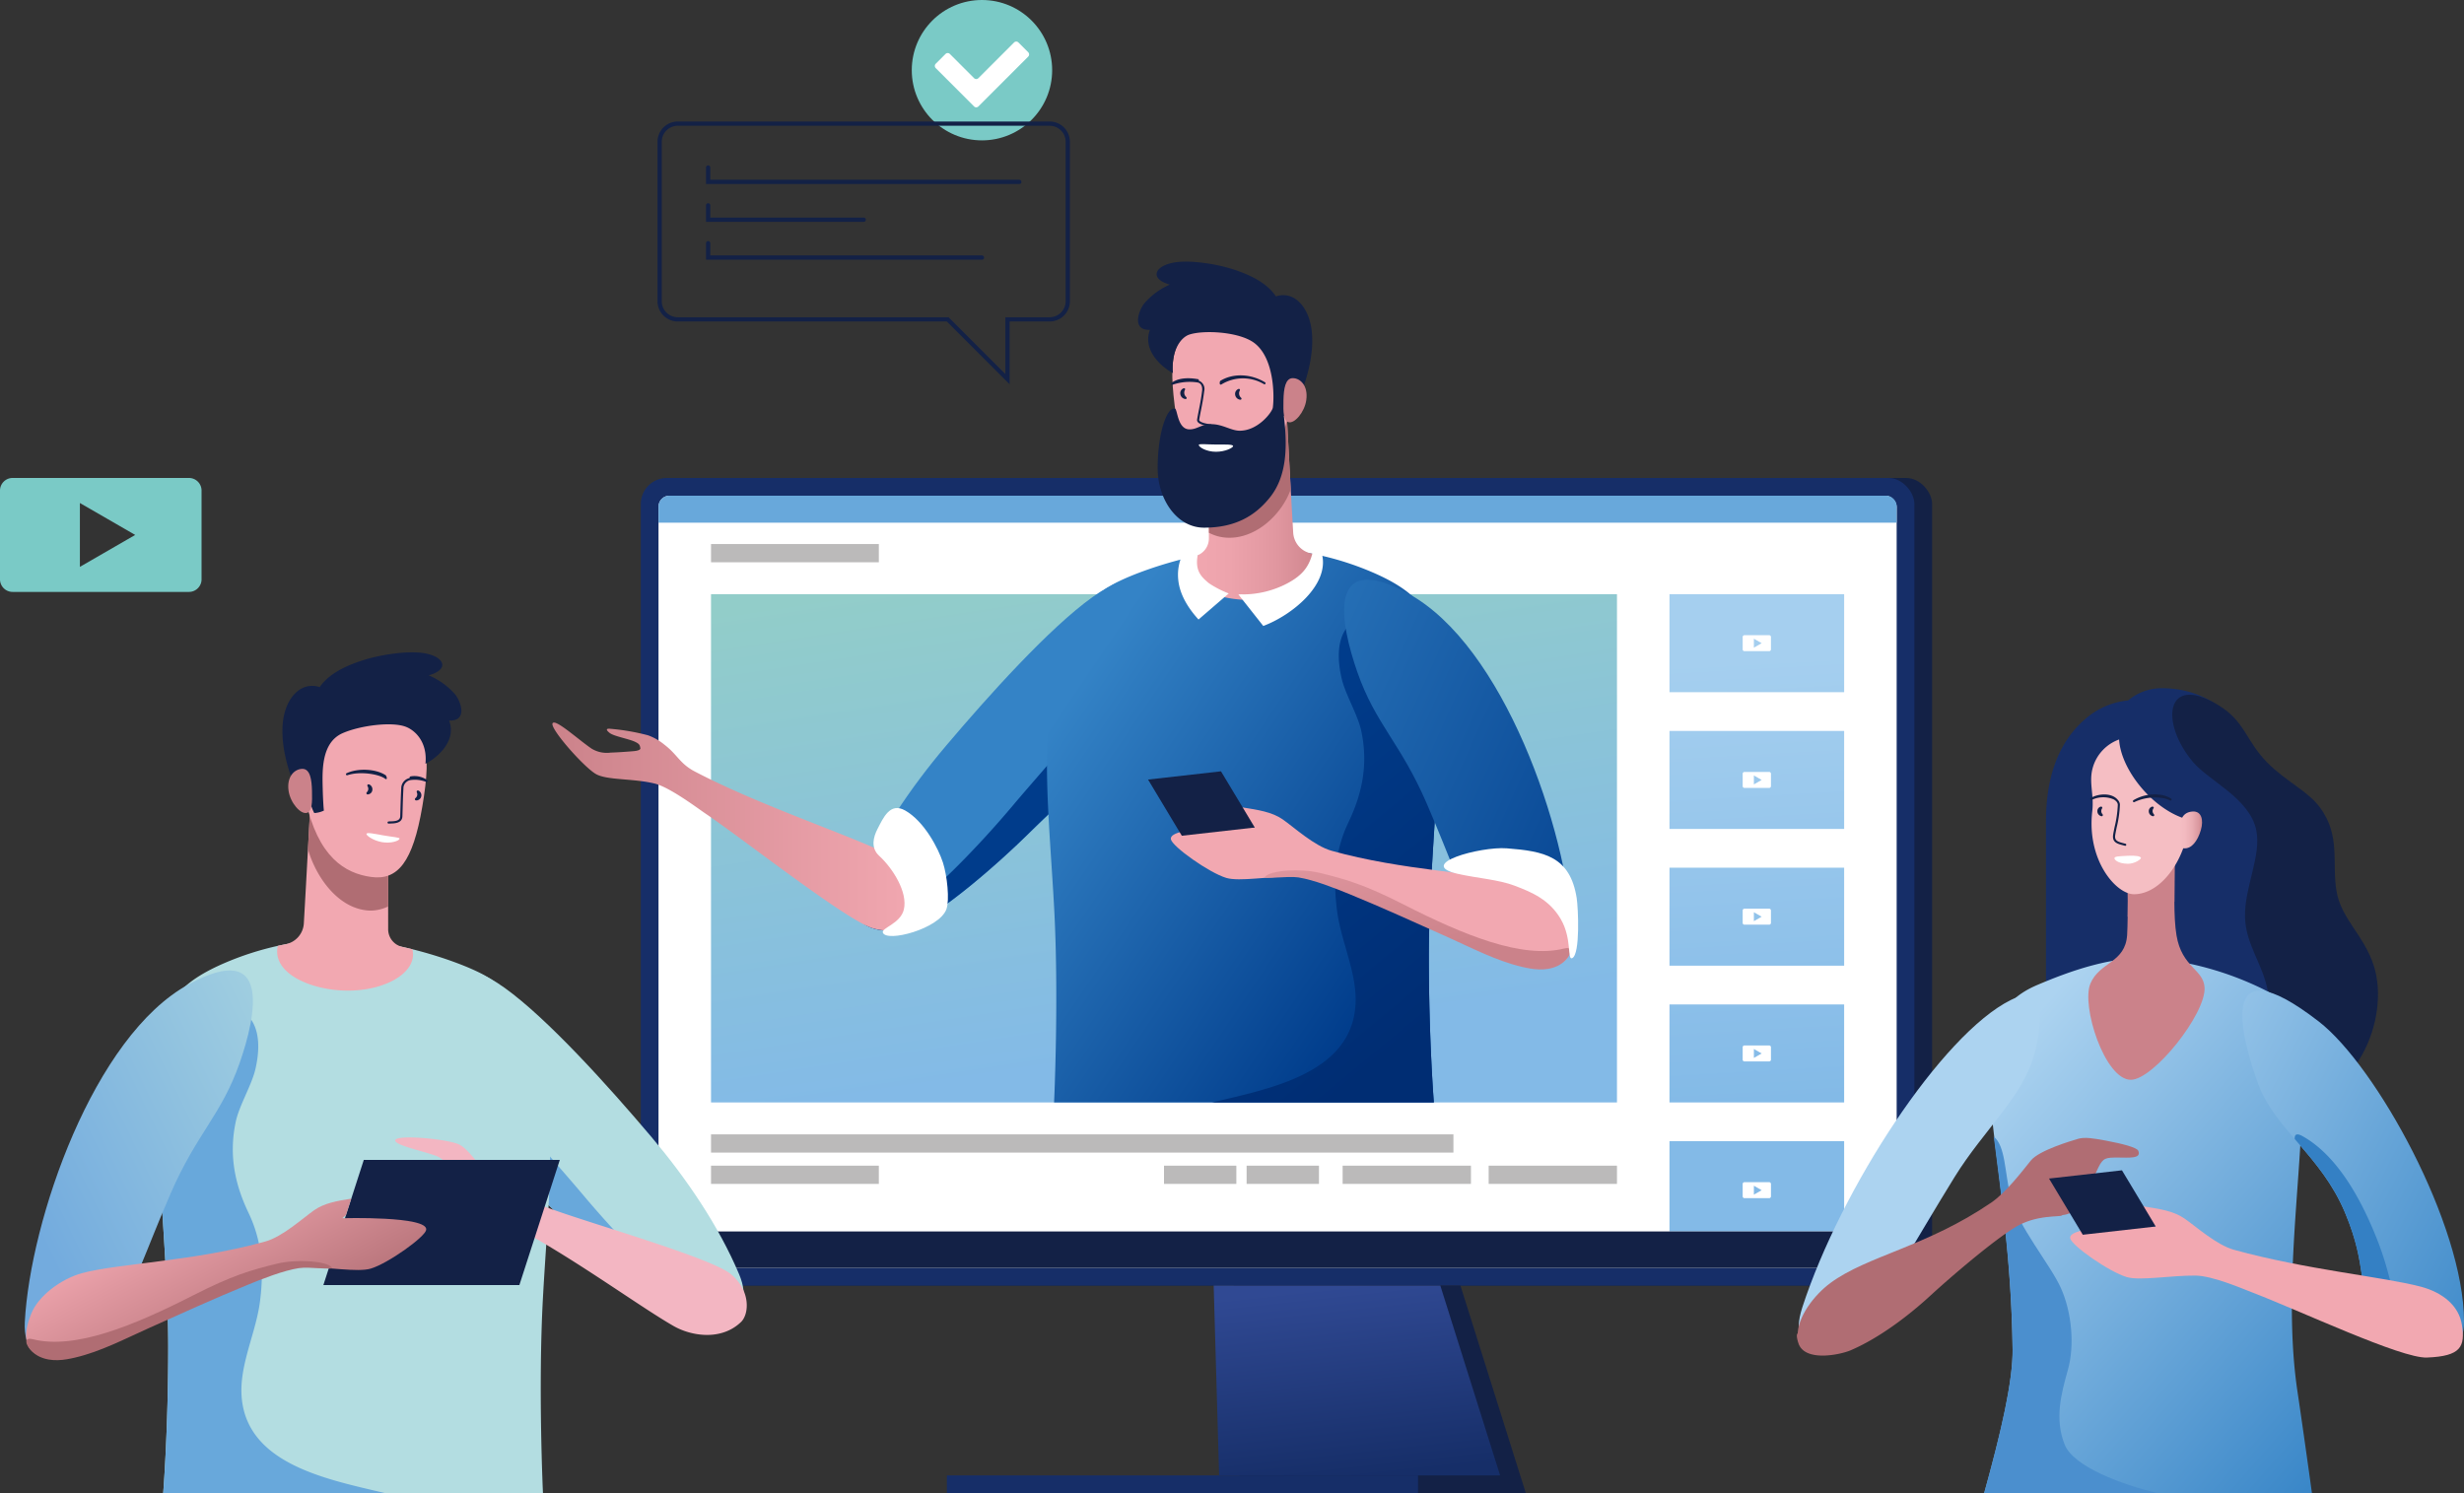 <svg xmlns="http://www.w3.org/2000/svg" xmlns:xlink="http://www.w3.org/1999/xlink" width="634.093" height="384.298" viewBox="0 0 634.093 384.298"><rect x="0" y="0" width="634.093" height="384.298" fill="#333333" stroke="none"/><defs><style>.a{fill:#132146;}.b{fill:#162e68;}.c{fill:#fff;}.d{fill:url(#a);}.e{fill:#bbbaba;}.f{fill:url(#b);}.g{fill:url(#c);}.h{fill:url(#d);}.i{fill:url(#e);}.j{fill:url(#f);}.k{fill:#68a8db;}.l{fill:url(#g);}.m{fill:#3483c6;}.n{fill:#003c8b;}.o{fill:url(#h);}.p{fill:url(#i);}.q{fill:url(#j);}.r{fill:url(#k);}.s{fill:url(#l);}.t{fill:url(#m);}.u{fill:#b06d73;}.v{fill:#f2a8b1;}.w{fill:#cb828a;}.x{fill:url(#n);}.y{fill:#7acac6;}.z{fill:url(#o);}.aa{fill:url(#p);}.ab{fill:#f5bec3;}.ac{fill:url(#q);}.ad{fill:url(#r);}.ae{fill:url(#s);}.af{fill:#acd3f0;}.ag{fill:url(#t);}.ah{fill:#3480c4;}.ai{fill:url(#u);}.aj{fill:url(#v);}.ak{fill:#b3dde1;}.al{fill:url(#w);}.am{fill:url(#x);}.an{fill:url(#y);}.ao{fill:url(#z);}.ap{fill:url(#aa);}.aq{fill:url(#ab);}.ar{fill:url(#ac);}</style><linearGradient id="a" x1="0.347" y1="-0.061" x2="0.603" y2="0.876" gradientUnits="objectBoundingBox"><stop offset="0" stop-color="#92cdc9"/><stop offset="1" stop-color="#83bae7"/></linearGradient><linearGradient id="b" x1="0.515" y1="0.655" x2="0.954" y2="5.054" gradientUnits="objectBoundingBox"><stop offset="0" stop-color="#a5cfef"/><stop offset="1" stop-color="#83bae7"/></linearGradient><linearGradient id="c" x1="0.381" y1="-0.698" x2="0.819" y2="3.702" xlink:href="#b"/><linearGradient id="d" x1="0.246" y1="-2.051" x2="0.684" y2="2.349" xlink:href="#b"/><linearGradient id="e" x1="0.111" y1="-3.404" x2="0.549" y2="0.996" xlink:href="#b"/><linearGradient id="f" x1="-0.02" y1="-5.164" x2="0.418" y2="-0.389" xlink:href="#b"/><linearGradient id="g" x1="0.512" y1="1.018" x2="0.349" y2="0.017" gradientUnits="objectBoundingBox"><stop offset="0.008" stop-color="#162e68"/><stop offset="1" stop-color="#304993"/></linearGradient><linearGradient id="h" y1="0.5" x2="1" y2="0.5" gradientUnits="objectBoundingBox"><stop offset="0" stop-color="#cb828a"/><stop offset="0.992" stop-color="#f2a8b1"/></linearGradient><linearGradient id="i" x1="0.123" y1="0.215" x2="0.804" y2="0.847" gradientUnits="objectBoundingBox"><stop offset="0" stop-color="#3483c6"/><stop offset="1" stop-color="#003c8b"/></linearGradient><linearGradient id="j" x1="0.36" y1="0.191" x2="0.654" y2="0.952" gradientUnits="objectBoundingBox"><stop offset="0" stop-color="#003c8b"/><stop offset="0.992" stop-color="#002d73"/></linearGradient><linearGradient id="k" x1="-0.414" y1="-0.241" x2="1.216" y2="1.038" xlink:href="#i"/><linearGradient id="l" x1="0.097" y1="0.165" x2="0.871" y2="0.724" gradientUnits="objectBoundingBox"><stop offset="0" stop-color="#f2a8b1"/><stop offset="0.992" stop-color="#f2a8b1"/></linearGradient><linearGradient id="m" y1="0.5" x2="1" y2="0.5" gradientUnits="objectBoundingBox"><stop offset="0.008" stop-color="#f2a8b1"/><stop offset="0.322" stop-color="#eda3ac"/><stop offset="0.647" stop-color="#e197a0"/><stop offset="0.976" stop-color="#cc838b"/><stop offset="1" stop-color="#cb828a"/></linearGradient><linearGradient id="n" x1="-0.521" y1="-0.723" x2="0.739" y2="0.702" gradientUnits="objectBoundingBox"><stop offset="0" stop-color="#f2a8b1"/><stop offset="0.992" stop-color="#cb828a"/></linearGradient><linearGradient id="o" x1="0.146" y1="0.168" x2="0.906" y2="1.082" gradientUnits="objectBoundingBox"><stop offset="0.004" stop-color="#acd3f0"/><stop offset="1" stop-color="#3483c6"/></linearGradient><linearGradient id="p" x1="383.484" y1="0.468" x2="384.5" y2="0.543" gradientUnits="objectBoundingBox"><stop offset="0" stop-color="#cb828a"/><stop offset="0.024" stop-color="#cc838b"/><stop offset="0.353" stop-color="#e197a0"/><stop offset="0.678" stop-color="#eda3ac"/><stop offset="0.992" stop-color="#f2a8b1"/></linearGradient><linearGradient id="q" y1="0.5" x2="1" y2="0.5" gradientUnits="objectBoundingBox"><stop offset="0" stop-color="#f5bec3"/><stop offset="0.254" stop-color="#f2b9bf"/><stop offset="0.516" stop-color="#e9adb3"/><stop offset="0.782" stop-color="#da989f"/><stop offset="1" stop-color="#cb828a"/></linearGradient><linearGradient id="r" x1="-0.185" y1="-0.115" x2="1.147" y2="1.063" xlink:href="#o"/><linearGradient id="s" x1="257.406" y1="0.175" x2="257.561" y2="0.983" gradientUnits="objectBoundingBox"><stop offset="0" stop-color="#4b8fce"/><stop offset="0.254" stop-color="#468ccb"/><stop offset="0.516" stop-color="#3a83c5"/><stop offset="0.782" stop-color="#2575bb"/><stop offset="1" stop-color="#0f66b0"/></linearGradient><linearGradient id="t" x1="132.751" y1="1.565" x2="133.769" y2="1.565" gradientUnits="objectBoundingBox"><stop offset="0" stop-color="#b06d73"/><stop offset="0.992" stop-color="#f2a8b1"/></linearGradient><linearGradient id="u" x1="112.948" y1="0.5" x2="113.948" y2="0.5" gradientUnits="objectBoundingBox"><stop offset="0.008" stop-color="#f2a8b1"/><stop offset="1" stop-color="#b06d73"/></linearGradient><linearGradient id="v" x1="169.56" y1="0.5" x2="170.56" y2="0.5" gradientUnits="objectBoundingBox"><stop offset="0" stop-color="#b06d73"/><stop offset="0.992" stop-color="#cb828a"/></linearGradient><linearGradient id="w" x1="97.437" y1="0.298" x2="98.247" y2="0.837" gradientUnits="objectBoundingBox"><stop offset="0.004" stop-color="#b3dde1"/><stop offset="1" stop-color="#73abde"/></linearGradient><linearGradient id="x" x1="169.076" y1="0.191" x2="169.369" y2="0.952" gradientUnits="objectBoundingBox"><stop offset="0" stop-color="#68a8db"/><stop offset="0.378" stop-color="#65a6d9"/><stop offset="0.605" stop-color="#5d9fd6"/><stop offset="0.792" stop-color="#4e94cf"/><stop offset="0.957" stop-color="#3a85c6"/><stop offset="1" stop-color="#3480c4"/></linearGradient><linearGradient id="y" x1="1.276" y1="-0.182" x2="0.145" y2="0.769" xlink:href="#w"/><linearGradient id="z" x1="280.998" y1="0.5" x2="281.998" y2="0.5" xlink:href="#m"/><linearGradient id="aa" x1="-20.306" y1="71.801" x2="-19.26" y2="71.801" gradientUnits="objectBoundingBox"><stop offset="0" stop-color="#b07681"/><stop offset="1" stop-color="#f3b6c2"/></linearGradient><linearGradient id="ab" x1="0.142" y1="0.289" x2="0.807" y2="0.771" xlink:href="#u"/><linearGradient id="ac" x1="125.285" y1="-2.995" x2="126.17" y2="-2.995" xlink:href="#v"/></defs><g transform="translate(-214.978 -157.877)"><g transform="translate(379.88 280.892)"><rect class="a" width="327.751" height="207.861" rx="6.698" transform="translate(4.561)"/><rect class="b" width="327.751" height="207.861" rx="6.698"/><rect class="c" width="318.629" height="198.739" rx="2.846" transform="translate(4.561 4.561)"/><rect class="d" width="233.14" height="130.809" transform="translate(18.074 29.915)"/><rect class="e" width="191.05" height="4.694" transform="translate(18.074 168.939)"/><rect class="e" width="43.186" height="4.694" transform="translate(18.074 176.997)"/><rect class="e" width="33.021" height="4.694" transform="translate(218.193 176.997)"/><g transform="translate(264.726 29.915)"><rect class="f" width="44.951" height="25.221"/><path class="c" d="M538.612,278.013v-2.306l2,1.152Zm3.937-3.21h-6.364a.456.456,0,0,0-.456.456v3.2a.456.456,0,0,0,.456.456h6.364a.456.456,0,0,0,.456-.456v-3.2A.456.456,0,0,0,542.549,274.8Z" transform="translate(-516.891 -264.25)"/></g><g transform="translate(264.726 65.111)"><rect class="g" width="44.951" height="25.221"/><path class="c" d="M538.612,303.186v-2.306l2,1.152Zm3.937-3.21h-6.364a.456.456,0,0,0-.456.456v3.2a.455.455,0,0,0,.456.454h6.364a.455.455,0,0,0,.456-.454v-3.2A.456.456,0,0,0,542.549,299.976Z" transform="translate(-516.891 -289.423)"/></g><g transform="translate(264.726 100.307)"><rect class="h" width="44.951" height="25.221"/><path class="c" d="M538.612,328.358v-2.3l2,1.152Zm3.937-3.209h-6.364a.456.456,0,0,0-.456.456v3.2a.456.456,0,0,0,.456.454h6.364a.456.456,0,0,0,.456-.454v-3.2A.456.456,0,0,0,542.549,325.149Z" transform="translate(-516.891 -314.596)"/></g><g transform="translate(264.726 135.503)"><rect class="i" width="44.951" height="25.221"/><path class="c" d="M538.612,353.531v-2.3l2,1.152Zm3.937-3.209h-6.364a.456.456,0,0,0-.456.456v3.2a.456.456,0,0,0,.456.456h6.364a.456.456,0,0,0,.456-.456v-3.2A.456.456,0,0,0,542.549,350.322Z" transform="translate(-516.891 -339.768)"/></g><g transform="translate(264.726 170.699)"><rect class="j" width="44.951" height="23.239"/><path class="c" d="M538.612,378.7V376.4l2,1.154Zm3.937-3.209h-6.364a.455.455,0,0,0-.456.454v3.2a.456.456,0,0,0,.456.456h6.364a.456.456,0,0,0,.456-.456v-3.2A.455.455,0,0,0,542.549,375.495Z" transform="translate(-516.891 -364.941)"/></g><path class="a" d="M0,0H318.629a0,0,0,0,1,0,0V6.568a2.795,2.795,0,0,1-2.795,2.795H2.814A2.814,2.814,0,0,1,0,6.548V0A0,0,0,0,1,0,0Z" transform="translate(4.561 193.938)"/><rect class="e" width="43.186" height="4.694" transform="translate(18.074 17.006)"/><path class="k" d="M2.814,0H315.838a2.791,2.791,0,0,1,2.791,2.791v4.16a0,0,0,0,1,0,0H0a0,0,0,0,1,0,0V2.814A2.814,2.814,0,0,1,2.814,0Z" transform="translate(4.561 4.561)"/><rect class="e" width="33.021" height="4.694" transform="translate(180.614 176.997)"/><rect class="e" width="18.62" height="4.694" transform="translate(134.644 176.997)"/><rect class="e" width="18.62" height="4.694" transform="translate(155.904 176.997)"/></g><g transform="translate(458.653 488.753)"><path class="a" d="M500.392,394.525H442.067l1.535,53.42h73.613Z" transform="translate(-368.231 -394.525)"/><rect class="b" width="121.252" height="4.561" transform="translate(0 48.859)"/><path class="l" d="M512.075,443.384l-15.387-48.859H438.363l1.4,48.859Z" transform="translate(-369.706 -394.525)"/></g><g transform="translate(357.136 225.217)"><path class="m" d="M387.415,353.573c-7.171,3.433-19.1.963-14.214-10.644,5.256-12.493,13.541-24.685,22.645-35.451,10.976-12.981,26.638-30.36,37.686-38.279,21.454-15.378,20.075,9.666,16.865,20.075-4.648,15.071-20.808,28.472-32.833,40.332C408.105,338.934,395.238,349.83,387.415,353.573Z" transform="translate(-294.59 -182.83)"/><path class="n" d="M444.9,264.368a51.517,51.517,0,0,1-1.309,12.339c-3.992,16.476-19.651,32.273-31.22,46.036-9.1,10.825-21.557,23.643-29.262,28.372a14.816,14.816,0,0,1-9.164,2.1c3.214,2.334,8.706,2.261,12.715.343,7.823-3.743,20.69-14.639,30.149-23.968,12.026-11.859,28.186-25.261,32.833-40.332C452.054,281.447,453.431,265.394,444.9,264.368Z" transform="translate(-293.838 -182.815)"/><path class="o" d="M399.184,343.859c-6.759-1.964-33.394-22.985-43.241-29.622-1.778-1.2-9.091-6.713-12.975-7.654-5.65-1.369-12.335-.817-15.156-2.471-3.129-1.833-11.713-11.555-11.131-13,.566-1.412,6.64,4.174,10.093,6.508a7.508,7.508,0,0,0,4.853,1c2.1-.069,4.343-.242,5.877-.369,1.112-.094,1.862-.351,1.78-.789-.136-.713-.145-1.053-1.422-1.651-1.5-.707-5.4-1.409-6.447-2.231-1.128-.888-.921-1.23.29-1.077a56.435,56.435,0,0,1,9.549,1.661,14.084,14.084,0,0,1,4.305,2.486c3.241,2.476,3.9,4.817,7.7,6.813,15.724,8.258,37.821,15.731,47.95,20.454,5.039,2.349,10.858,8.121,9.947,15.148C410.77,342.034,405.909,345.815,399.184,343.859Z" transform="translate(-316.652 -172.257)"/><path class="p" d="M507.239,401.429H409.51s1.279-27.168,0-50.369c-1.311-23.794-3.933-44.77,1.284-63.487,1.734-6.218,4.948-15.324,15.7-20.418,7.652-3.627,23.252-8.491,36.41-8.349a76.086,76.086,0,0,1,28.811,6.3c15.42,6.707,15.146,13.505,16.161,22.311,2.381,20.68-1.927,50.242-1.927,76.436C505.945,385.279,507.239,401.429,507.239,401.429Z" transform="translate(-280.407 -185.03)"/><path class="q" d="M495.785,282.454c-.175-1.5-.306-2.957-.492-4.347a73.3,73.3,0,0,0-6.275-3.921c-11.76-6.6-21.024-1.872-17.607,13.1.941,4.129,4.139,9.33,5.047,13.491,1.96,9.088,0,16.721-3.273,23.575-3.406,7.118-4.009,14.389-2.946,22.743,1.04,8.2,5.4,16.437,4.719,24.714-1.435,17.28-22.14,21.145-36.923,24.66H495.15s-1.292-16.15-1.292-37.58C493.859,332.692,498.161,303.127,495.785,282.454Z" transform="translate(-268.32 -180.065)"/><path class="r" d="M521.081,355.125c.734,13.943-15.07,10.917-22.5-.3-6.111-9.227-8.381-17.516-15.033-32.831-6.752-15.542-13.1-20.213-17.782-33.656-4.206-12.07-8.367-31.838,13.073-20.206C503.4,281.457,519.7,328.893,521.081,355.125Z" transform="translate(-258.629 -182.726)"/><path class="s" d="M525.806,347.682c-6.507,0-37.07-14.288-49.676-19.189-2.155-.839-9.708-4.162-14.008-4.207-6.254-.066-14,1.393-17.377.378-4.436-1.332-13.915-8.088-14.257-9.952-.67-3.644,21.586-3.019,21.586-3.019s-7.147-5.8-3.227-5.182c3.995.635,7.633,1.148,10.433,3.1,2.94,2.051,8.1,6.808,12.549,8.061,18.1,5.091,38.156,5.684,47.215,8.163,5.479,1.5,11.315,5.892,13.107,10.507C533.224,339.1,536.448,347.682,525.806,347.682Z" transform="translate(-271.331 -166.053)"/><path class="t" d="M467.706,270.266l-1.992-.417A5.812,5.812,0,0,1,461,264.478c-.695-11.995-1.644-30.026-1.644-30.026H439.3V266a4.663,4.663,0,0,1-3.674,4.543c-.856.189-1.7.389-2.54.6a4.645,4.645,0,0,0-.186,1.346c0,5.135,7.512,9.3,16.775,9.3S469.312,277.419,467.706,270.266Z" transform="translate(-270.363 -194.727)"/><path class="u" d="M458.542,253.337c-2.234,6.339-8.9,12.811-16.392,12.438a11,11,0,0,1-4.664-1.27V234.448h20.049S458.027,243.69,458.542,253.337Z" transform="translate(-268.539 -194.728)"/><path class="v" d="M460.983,239.8c-3.1,14.93-9.7,19.131-16.227,19.131-6.83,0-10.969-2.981-13.034-17.269-2.225-15.379-1.033-21.153,7.83-24.455,3.758-1.4,13.355-1.538,17.769,2.876C461.205,223.969,462.155,234.157,460.983,239.8Z" transform="translate(-271.221 -201.939)"/><path class="a" d="M469.1,223.562c-.734-5.73-4.39-10.128-9.176-8.579-2.647-4.031-8.111-6.032-11.174-7.017-4.017-1.293-11.332-2.548-15.608-1.586-4.555,1.026-5.663,4.094-.526,5.575a18.417,18.417,0,0,0-6.542,4.813c-1.338,1.6-3.486,6.973,1.422,6.831-2.02,5.563,3.465,9.836,5.933,11.127-.523-5.387,1.784-9.133,4.27-9.931,3.7-1.186,12.556-.726,16.475,2.044,5.281,3.732,5.389,13.562,4.959,16.767-.145,1.084-3.725,5.952-8.526,5.952-2.2,0-4.413-1.688-7.292-1.688-2.649,0-3.575,1.339-5.63,1.339-3.075,0-3.075-5.1-3.711-5.31-1.994-.653-4.482,6.014-4.482,15.31,0,7.9,4.878,15.3,11.949,15.3,8.188,0,13.287-3.168,17.019-7.887,4.506-5.7,4.362-13.631,3.511-20.861a15.882,15.882,0,0,0,4.313-5.488C468.3,235.1,469.8,228.98,469.1,223.562Z" transform="translate(-273.734 -206.04)"/><path class="c" d="M444.452,240.139c0,.414-1.977,1.458-4.415,1.458s-4.415-1.183-4.415-1.759c0-.382,1.976-.108,4.415-.108S444.452,239.656,444.452,240.139Z" transform="translate(-269.281 -192.663)"/><path class="w" d="M457.082,233.146c-.44,3.1-3.021,6.137-4.6,5.66-1.281-.387-1.342-2.535-1.269-5.66.07-2.947.478-5.658,2.4-5.658S457.611,229.424,457.082,233.146Z" transform="translate(-263.081 -197.5)"/><path class="x" d="M524.831,338.2c-10.9,2.738-25.939-3.484-41.341-11.32-10.033-5.1-14.744-6.464-21.575-8.139-4.745-1.163-12.684-.731-14.075,1-.593.738,5.822-.263,8.554.165,4,.626,9.526,2.815,13.246,4.34,8.521,3.494,16.933,7.333,25.336,11.1,6.144,2.757,12.34,6.014,18.929,7.571,2.763.652,6.085,1.218,9.18-.222C526.039,341.328,528.082,337.385,524.831,338.2Z" transform="translate(-264.432 -161.423)"/><path class="a" d="M445.055,299.861l-18.77,2.12,8.687,14.461,18.77-2.12Z" transform="translate(-272.998 -168.682)"/><path class="c" d="M514.918,326.846c-1.7-10.777-8.42-12.065-18-12.8-6.8-.523-23.656,4.106-12.481,6.6,4.815,1.072,10.457,1.471,14.488,3.012,4.315,1.648,8.946,3.525,11.908,8.622s1.576,10.773,2.971,10.018C515.856,341.184,515.317,329.37,514.918,326.846Z" transform="translate(-251.328 -163.051)"/><path class="c" d="M394.5,332.695c.889-2.374.192-8.715-.879-12.033-1.186-3.676-4.836-10.676-9.764-13.435-3.858-2.159-5.6,1.914-7.105,4.835-1.043,2.022-1.769,4.817.445,6.843,3.512,3.217,7.408,9.362,6.365,13.825-.856,3.66-5.851,4.745-5.407,5.953C379.114,341.284,392.619,337.725,394.5,332.695Z" transform="translate(-293.119 -165.991)"/><path class="a" d="M433.863,231.864a.24.24,0,0,0-.024-.1.235.235,0,0,0-.046-.089c-.007-.008,0-.022-.014-.029a1.509,1.509,0,0,1-.364-1.872c.006-.008,0-.018.007-.027a.245.245,0,0,0,.028-.1.239.239,0,0,0,.01-.1c0-.008.006-.017,0-.025-.008-.028-.036-.039-.052-.062s-.017-.055-.041-.074c-.007-.006-.018,0-.027-.007a.267.267,0,0,0-.094-.027.237.237,0,0,0-.1-.01c-.01,0-.018-.006-.027,0a1.347,1.347,0,0,0-.9,1.416,1.475,1.475,0,0,0,1.338,1.365l.043,0a.268.268,0,0,0,.189-.085l.017-.008c.014-.017.01-.039.02-.057a.25.25,0,0,0,.045-.08C433.872,231.885,433.862,231.875,433.863,231.864Z" transform="translate(-270.637 -196.761)"/><path class="a" d="M443.956,231.989a.247.247,0,0,0-.024-.1.238.238,0,0,0-.046-.089c-.007-.008,0-.021-.014-.029a1.511,1.511,0,0,1-.364-1.872c.006-.008,0-.018.007-.027a.242.242,0,0,0,.028-.1.239.239,0,0,0,.01-.1c0-.008.006-.017,0-.025-.008-.028-.035-.039-.052-.061s-.017-.055-.04-.074c-.007-.006-.018,0-.027-.007a.282.282,0,0,0-.092-.027.251.251,0,0,0-.106-.01c-.008,0-.015-.006-.025,0a1.347,1.347,0,0,0-.9,1.416,1.475,1.475,0,0,0,1.338,1.365.225.225,0,0,0,.043,0,.267.267,0,0,0,.189-.085l.017-.008c.015-.017.01-.039.02-.057a.248.248,0,0,0,.045-.08C443.965,232.008,443.955,232,443.956,231.989Z" transform="translate(-266.618 -196.712)"/><path class="c" d="M437.076,277.416l7.775-6.707a25.929,25.929,0,0,1-5.1-2.636c-1.984-1.642-3.562-3.186-2.925-7.026.255-1.532,3.282-2.942.681-2.942a5.461,5.461,0,0,0-4.6,2.679,12.271,12.271,0,0,0-1.033,6.538C432.272,271.1,434.509,274.61,437.076,277.416Z" transform="translate(-270.803 -185.308)"/><path class="c" d="M464.383,260.133c-.887-2.4-2.286-.587-2.4-.147-.924,3.551-2.574,5.713-6.5,7.812a24.668,24.668,0,0,1-11.247,2.829,11.013,11.013,0,0,0-1.328.014l6.405,8.112C456.613,276.031,466.528,268.106,464.383,260.133Z" transform="translate(-266.378 -184.986)"/><path class="a" d="M451.15,228.773c-3.684-2.258-8.325-2.4-11.548-.364a1.117,1.117,0,0,0-.085.824.271.271,0,0,0,.231.127.283.283,0,0,0,.147-.042,10.586,10.586,0,0,1,10.969-.08.266.266,0,0,0,.143.041.219.219,0,0,0,.043-.011.117.117,0,0,0,.038-.01.251.251,0,0,0,.152-.109A.272.272,0,0,0,451.15,228.773Z" transform="translate(-267.747 -197.705)"/><path class="a" d="M440.72,239.34c-1.142-.11-2.534-.44-2.89-.9a.282.282,0,0,1-.071-.238c.127-.779.281-1.549.442-2.361.282-1.419.6-3.028.846-5.017a2.281,2.281,0,0,0-1.411-2.707c.022-.145.056-.324-.089-.352-3.774-.7-5.913.15-6.935.954-.018.014-.018.038-.032.055a.216.216,0,0,0-.055.187c0,.022-.011.043,0,.066s.024.02.031.034,0,.031.013.042.032.011.047.024a.231.231,0,0,0,.122.059c.017,0,.028.022.045.022s.035-.014.052-.017.028.006.042,0a13.438,13.438,0,0,1,6.448-.6c1.314.228,1.237,1.717,1.183,2.167-.242,1.967-.559,3.565-.84,4.976-.162.818-.316,1.594-.446,2.378a.847.847,0,0,0,.178.66c.618.8,2.661,1.057,3.272,1.116h.026a.274.274,0,0,0,.027-.547Z" transform="translate(-271.313 -197.494)"/></g><path class="y" d="M235.537,268.74V252.306l14.232,8.217ZM263.6,245.859H218.226a3.249,3.249,0,0,0-3.248,3.248v22.834a3.25,3.25,0,0,0,3.248,3.248H263.6a3.249,3.249,0,0,0,3.248-3.248V249.107A3.248,3.248,0,0,0,263.6,245.859Z" transform="translate(0 35.032)"/><g transform="translate(449.616 157.877)"><circle class="y" cx="18.064" cy="18.064" r="18.064"/><g transform="translate(5.932 10.697)"><path class="c" d="M397.136,182.224l-9.868-9.87a.787.787,0,0,1,0-1.112l2.528-2.528a.787.787,0,0,1,1.112,0l6.229,6.229a.785.785,0,0,0,1.112,0l9.186-9.185a.785.785,0,0,1,1.112,0l2.528,2.528a.785.785,0,0,1,0,1.11l-12.825,12.827A.787.787,0,0,1,397.136,182.224Z" transform="translate(-387.038 -165.528)"/></g></g><g transform="translate(384.183 189.154)"><path class="a" d="M426.612,247.874l-16.164-16.163H341.2a5.209,5.209,0,0,1-5.2-5.2V185.45a5.209,5.209,0,0,1,5.2-5.2h95.722a5.208,5.208,0,0,1,5.2,5.2v41.059a5.208,5.208,0,0,1-5.2,5.2h-10.31ZM341.2,181.342a4.115,4.115,0,0,0-4.109,4.108v41.059a4.114,4.114,0,0,0,4.109,4.108h69.7l14.614,14.615V230.616h11.406a4.113,4.113,0,0,0,4.108-4.108V185.45a4.113,4.113,0,0,0-4.108-4.108Z" transform="translate(-335.996 -180.247)"/><g transform="translate(12.482 11.292)"><path class="a" d="M425.542,193.115H344.923v-4.243a.547.547,0,1,1,1.095,0v3.147h79.524a.548.548,0,0,1,0,1.1Z" transform="translate(-344.923 -188.323)"/></g><g transform="translate(12.482 21.033)"><path class="a" d="M385.506,200.08H344.923v-4.244a.547.547,0,0,1,1.095,0v3.149h39.489a.547.547,0,0,1,0,1.095Z" transform="translate(-344.923 -195.29)"/></g><g transform="translate(12.482 30.774)"><path class="a" d="M415.939,207.047H344.923v-4.242a.547.547,0,1,1,1.095,0v3.147h69.921a.547.547,0,1,1,0,1.095Z" transform="translate(-344.923 -202.257)"/></g></g><g transform="translate(677.382 334.995)"><path class="b" d="M657.361,391.941l-.587-5.872c-.038-.386-.189-2.3-.422-5.249-1.1-13.934-4.018-50.717-5.721-61.95-3.115-20.524-12.778-34.314-29.379-34.314a13.476,13.476,0,0,0-8.555,3.15,19.707,19.707,0,0,0-11.146,4.884c-6.848,5.966-10,14.9-10,26.41v72.942Z" transform="translate(-527.441 -284.555)"/><path class="a" d="M643.212,391.461c19.043-.426,27.73-22.476,23.464-35.912-2.492-7.848-8.379-12.049-9.6-19.176-1.283-7.476,1.155-14.259-4.309-21.644-3.105-4.2-8.874-6.75-13.6-11.587-5.53-5.663-5.621-10.546-12.6-14.763-13.546-8.179-14.99,4.527-6.44,14.7,4.087,4.861,14.526,9.294,16.275,17.474,1.415,6.615-3.079,14.8-2.883,22.442.183,7.156,4.688,12.212,5.895,19.19.956,5.528-1.711,11.566-3.5,16.466C632.9,386.9,630.966,391.619,643.212,391.461Z" transform="translate(-518.185 -284.074)"/><path class="z" d="M660.821,445.928c.467,3.1,1.949,13.26,3.706,26.038H580.171c4.2-15.148,7.423-28.678,7.321-37-.685-55.7-16.6-84.04,6.323-93.779,7.595-3.227,20.22-8.114,31.523-6.746a81.38,81.38,0,0,1,27.771,8.381C671.6,352.006,654.564,404.358,660.821,445.928Z" transform="translate(-531.97 -264.785)"/><path class="aa" d="M629.263,349.14c-.288-4.715-5.862-5.147-7.224-13.417-.829-5.038-.475-11.636-.475-19.917-3.4,4.9-9,8.411-12.085,7.1.088,4.817-.022,10.779-.144,12.712-.456,7.236-7.052,6.887-9.443,12.5-2.444,5.733,3.7,24.787,10.394,24.787C616.119,372.908,629.676,355.893,629.263,349.14Z" transform="translate(-524.336 -272.112)"/><path class="w" d="M618.678,315.8c0,4.171-.088,7.917-.066,11.245-3.6,6.668-9.548,6.525-12.023,3.844.043-2.454.054-5.389,0-7.984C609.676,324.213,615.283,320.709,618.678,315.8Z" transform="translate(-521.451 -272.112)"/><path class="ab" d="M607.058,294a10.846,10.846,0,0,0-6.739,7.12c-1.146,3.838.341,7-.164,11.306-1.484,12.647,6.127,21.4,10.723,21.4,7.262,0,13.733-9.6,14.17-19.155C616.138,312.516,607.5,301.967,607.058,294Z" transform="translate(-524.125 -280.793)"/><path class="ac" d="M621.59,312.085c-.81,2.721-2.373,4.909-4.471,4.635-1.032-.136-.993-2.725-.892-5.474.059-1.62.572-3.845,3.309-3.988C621.716,307.144,622.4,309.353,621.59,312.085Z" transform="translate(-517.633 -275.517)"/><path class="c" d="M610.965,315.906c.183.35-1.587,1.6-3.395,1.566-2.68-.049-3.529-1.177-3.409-1.49.152-.4.959-.442,3.476-.569C609.747,315.307,610.787,315.568,610.965,315.906Z" transform="translate(-522.423 -272.278)"/><path class="ad" d="M684.739,425.354c0,13.209-15.156,10.337-22.214-.341-5.8-8.779-2.307-13.093-8.4-27.645-6.186-14.769-18.136-21.518-22.35-33.131-4.077-11.234-11.429-36.952,15.6-16.057C662.085,359.555,684.734,400.489,684.739,425.354Z" transform="translate(-513.05 -262.38)"/><path class="ae" d="M600.9,446.384c-2.644-6.6-.906-13.1.815-19.229,1.8-6.362.99-14.892-1.8-21.089-2.7-6.023-11.185-16.086-12.909-23.334-1.63-6.833-1.311-13.086-4.366-15.637,1.759,14.257,4.569,32.347,4.849,54.772.1,8.322-3.125,21.856-7.318,37h44.567C615.525,456.622,603.194,452.078,600.9,446.384Z" transform="translate(-531.969 -251.689)"/><path class="af" d="M561.015,428.13c-4.253,5.554-18.828,7.929-14.022-6.827,9.949-30.547,35.848-70.2,53.612-79.03,8.293-4.12,8.6,4.125,6.123,13.723-2.849,11.044-12.965,19.537-20.559,31.817C576.409,403.6,567.714,419.388,561.015,428.13Z" transform="translate(-545.564 -262.006)"/><path class="ag" d="M556.927,422.12c11.295-2.829,25.756-17.612,35.788-25.43,1.812-1.412,8.358-6.781,12.42-8.107,5.909-1.928,8.807-.447,11.727-2.384,2.486-1.65,4.494-7.395,6.369-11.239,1.261-2.587,2-2.552,5.071-2.561,2.606-.01,6.162.4,5.187-1.77-.376-.835-4.151-1.811-8.242-2.574-3.288-.614-5.548-.986-7.269-.468-1.641.492-9.991,2.942-12.11,5.567-2.224,2.757-6.408,8.249-10.205,10.841-16.585,11.329-31.859,13.67-41.359,20.665-4.222,3.11-8.623,8.862-8.449,13.642C546.062,424.006,551.865,423.387,556.927,422.12Z" transform="translate(-545.637 -251.591)"/><path class="ah" d="M637.339,367.891c4.574,5.327,9.6,10.969,12.946,18.948,6.092,14.554,2.6,18.859,8.395,27.646a22.667,22.667,0,0,0,4.979,5.372c.337-8.676-2.169-18.632-5.091-26.049-3.641-9.262-9.789-21.4-19.218-26.658C637.71,366.228,637.26,366.835,637.339,367.891Z" transform="translate(-509.211 -251.848)"/><path class="ai" d="M687.8,418.87c-6.63.254-32.392-11.959-45.245-16.876-2.2-.84-9.9-4.174-14.285-4.218-6.377-.067-14.28,1.4-17.72.379-4.522-1.337-14.187-8.114-14.537-9.983-.684-3.655,22.012-3.028,22.012-3.028s-7.287-5.822-3.291-5.2c4.074.636,7.784,1.151,10.64,3.11,3,2.058,8.256,6.83,12.8,8.086,18.453,5.107,38.908,7.023,48.146,9.51,5.587,1.5,9.741,4.921,10.5,9.8C697.686,416.068,696.608,418.532,687.8,418.87Z" transform="translate(-525.668 -246.591)"/><path class="a" d="M610.884,373.307l-18.77,2.12,8.687,14.461,18.77-2.12Z" transform="translate(-527.215 -249.216)"/><path class="aj" d="M559.525,416.506c6.991-2.981,14.485-8.52,20.433-13.982,6.223-5.713,16.416-14.3,21.777-17.6,5.661-3.484,11.51-2.589,12.268-3.195.8-.643-10.974-1.379-15.457,1.839-6.97,5-13.467,11.377-19.851,17.035-5.4,4.787-11.121,10.309-18.3,12.185a19.381,19.381,0,0,1-11.039-.1c-2.651-.822-4.5-1.836-3.255,1.981C547.709,419.6,556.887,417.632,559.525,416.506Z" transform="translate(-545.697 -246.085)"/><path class="a" d="M602.42,308.574a.242.242,0,0,0-.014-.109.251.251,0,0,0-.04-.1c-.007-.011,0-.025-.013-.035a1.17,1.17,0,0,1-.145-1.469c.007-.008,0-.018.01-.027a.274.274,0,0,0,.042-.106.27.27,0,0,0,.021-.108c0-.01.008-.018.006-.029-.006-.032-.035-.049-.05-.076s-.013-.059-.036-.081c-.007-.007-.018,0-.027-.011a.277.277,0,0,0-.1-.038.293.293,0,0,0-.119-.025c-.01,0-.017-.007-.026-.006a1.192,1.192,0,0,0-.92,1.166,1.313,1.313,0,0,0,1.046,1.31.362.362,0,0,0,.077.01.3.3,0,0,0,.193-.077l.014-.006c.014-.014.011-.034.023-.049a.306.306,0,0,0,.063-.094C602.429,308.6,602.419,308.586,602.42,308.574Z" transform="translate(-523.673 -275.877)"/><path class="a" d="M611.877,308.543v0a.266.266,0,0,0-.076-.2l-.006-.015a1.172,1.172,0,0,1-.145-1.469l0-.01a.288.288,0,0,0,.1-.26.282.282,0,0,0-.252-.214.264.264,0,0,0-.091-.02l-.014,0a1.191,1.191,0,0,0-.919,1.166,1.31,1.31,0,0,0,1.044,1.31.327.327,0,0,0,.052.006l.008,0,0,0,.014,0a.3.3,0,0,0,.291-.225C611.893,308.586,611.876,308.566,611.877,308.543Z" transform="translate(-519.906 -275.877)"/><path class="a" d="M617.5,305.466a.268.268,0,0,0,.01-.109.263.263,0,0,0-.057-.08c-.021-.028-.027-.061-.057-.08a6.438,6.438,0,0,0-2.542-.961,10.742,10.742,0,0,0-7.152,1.352h0l-.017.008c-.028.017-.035.048-.056.071a.257.257,0,0,0-.067.085.277.277,0,0,0,0,.1c0,.032-.01.066.005.1l.008.008v.007a.289.289,0,0,0,.062.062c.014.013.022.029.038.039a.28.28,0,0,0,.14.041.271.271,0,0,0,.117-.028,12.426,12.426,0,0,1,6.792-1.091,7.076,7.076,0,0,1,2.4.678c.031.017.061.006.094.01a.282.282,0,0,0,.1.01.266.266,0,0,0,.092-.067c.022-.018.053-.022.07-.049l0-.013.008-.007C617.51,305.526,617.5,305.5,617.5,305.466Z" transform="translate(-521.066 -276.764)"/><path class="a" d="M608.78,316.808c-.184-.053-.366-.1-.547-.147-1.461-.382-2.279-.663-2.107-2,.055-.422.208-1.186.387-2.068a28.3,28.3,0,0,0,.83-5.906,1.959,1.959,0,0,0-.4-1l0-.014-.013-.013c-.022-.028-.053-.052-.077-.08-1.57-2.026-5.184-1.686-7.043-.526a.274.274,0,0,0,.291.464,6.821,6.821,0,0,1,5.57-.157,2.419,2.419,0,0,1,.731.533c.025.031.059.05.081.082a1.437,1.437,0,0,1,.319.762,28.762,28.762,0,0,1-.822,5.742c-.18.892-.337,1.664-.393,2.1-.242,1.882,1.158,2.247,2.511,2.6.176.046.355.094.535.144a.28.28,0,0,0,.074.011.274.274,0,0,0,.076-.537Z" transform="translate(-524.203 -276.763)"/></g><g transform="translate(221.333 325.774)"><path class="ak" d="M359.319,425.493c7.171,3.432,19.1.963,14.214-10.644-5.256-12.493-13.541-24.683-22.645-35.451-10.976-12.979-26.638-30.359-37.686-38.279-21.454-15.379-20.077,9.666-16.865,20.075,4.648,15.072,20.808,28.472,32.833,40.333C338.629,410.854,351.5,421.75,359.319,425.493Z" transform="translate(-189.668 -254.751)"/><path class="k" d="M301.079,336.288a51.58,51.58,0,0,0,1.307,12.339c3.992,16.476,19.653,32.273,31.22,46.036,9.1,10.825,21.559,23.643,29.264,28.372a14.794,14.794,0,0,0,9.162,2.1c-3.213,2.334-8.705,2.261-12.714.343-7.823-3.743-20.69-14.639-30.149-23.968-12.026-11.859-28.186-25.261-32.833-40.332C293.926,353.367,292.551,337.316,301.079,336.288Z" transform="translate(-189.668 -254.736)"/><path class="al" d="M245.4,473.349H343.13s-1.279-27.167,0-50.369c1.311-23.793,3.933-44.77-1.285-63.487-1.732-6.218-4.948-15.323-15.694-20.416-7.652-3.627-23.252-8.493-36.41-8.35a76.086,76.086,0,0,0-28.811,6.3c-15.42,6.707-15.146,13.505-16.161,22.311-2.381,20.68,1.927,50.243,1.927,76.436C246.7,457.2,245.4,473.349,245.4,473.349Z" transform="translate(-209.757 -256.951)"/><path class="am" d="M246.694,430.8c0,21.43-1.292,37.58-1.292,37.58h57.115c-14.783-3.515-35.489-7.38-36.923-24.658-.68-8.279,3.679-16.514,4.719-24.714,1.063-8.356.46-15.626-2.946-22.743-3.273-6.855-5.233-14.488-3.273-23.576.909-4.161,4.106-9.362,5.047-13.49,3.416-14.969-5.847-19.7-17.607-13.1a73.3,73.3,0,0,0-6.275,3.92c-.186,1.39-.317,2.847-.492,4.347C242.392,375.047,246.694,404.612,246.694,430.8Z" transform="translate(-209.756 -251.986)"/><path class="an" d="M219.548,427.045c-.734,13.944,15.07,10.917,22.5-.3,6.111-9.227,8.381-17.516,15.033-32.831,6.752-15.542,13.1-20.213,17.782-33.655,4.206-12.07,8.367-31.838-13.073-20.206C237.228,353.377,220.928,400.813,219.548,427.045Z" transform="translate(-219.523 -254.646)"/><path class="ao" d="M266.155,342.186l1.992-.417a5.811,5.811,0,0,0,4.711-5.372c.695-11.995,1.644-30.026,1.644-30.026h20.055V337.92a4.661,4.661,0,0,0,3.674,4.543q1.283.283,2.54.6a4.647,4.647,0,0,1,.186,1.346c0,5.136-7.512,9.3-16.775,9.3S264.55,349.339,266.155,342.186Z" transform="translate(-201.022 -266.647)"/><path class="u" d="M292.3,306.371v25.677a10.68,10.68,0,0,1-4.664,1.072c-8.158-.274-13.961-8.716-15.966-15.778.329-6.23.58-10.971.58-10.971Z" transform="translate(-198.761 -266.648)"/><path class="v" d="M271.344,311.738c3.182,14.928,10.24,19.028,16.883,19.945,6.887.952,10.735-3.844,13.172-18.084,2.626-15.335.968-20.857-8.042-24.455-3.811-1.523-13.719-1.537-18.252,2.876C271.116,295.9,270.141,306.092,271.344,311.738Z" transform="translate(-199.081 -273.875)"/><path class="a" d="M311.331,288.688a18.863,18.863,0,0,0-6.72-4.812c5.277-1.482,4.14-4.55-.54-5.575-4.392-.963-11.905.291-16.032,1.584-3.147.986-8.758,2.986-11.478,7.017-4.916-1.549-8.67,2.85-9.425,8.579-.713,5.418.826,11.536,2.894,16.715a13.319,13.319,0,0,0,4.429,5.488,9.751,9.751,0,0,0,.7,1.632,6.518,6.518,0,0,0,2.473-.633c-.094-.734-.242-3.084-.3-5.465-.11-4.565-.464-12.009,5.13-14.46,4.5-1.969,12.82-3.075,16.42-1.573,2.464,1.028,5.425,4.073,4.888,9.46,2.535-1.291,8.168-5.563,6.093-11.127C314.912,295.659,312.705,290.289,311.331,288.688Z" transform="translate(-200.635 -277.96)"/><path class="c" d="M282.428,311.436c-.073.386,1.64,1.7,3.979,2.121s4.448-.344,4.548-.884c.069-.357-1.878-.44-4.218-.86S282.513,310.983,282.428,311.436Z" transform="translate(-194.477 -264.71)"/><path class="w" d="M268.117,305.068c.452,3.094,3.1,6.135,4.725,5.659,1.316-.387,1.379-2.535,1.3-5.659-.071-2.949-.491-5.66-2.461-5.66S267.574,301.344,268.117,305.068Z" transform="translate(-200.208 -269.42)"/><path class="ap" d="M374.044,402.393c-5.2-4.221-36.209-13.016-46.775-16.937-1.907-.707-10.218-3.273-13.057-5.811-4.13-3.69-7.3-9.338-10.128-10.608-3.139-1.408-15.467-2.5-16.3-1.184-.812,1.285,6.887,2.823,10.6,4.195a6.891,6.891,0,0,1,3.412,3.272c1.079,1.713,2.149,3.6,2.875,4.9.527.94.728,1.69.337,1.882-.638.313-.912.506-2.075-.157-1.37-.78-4.029-3.469-5.243-3.816-1.313-.373-1.471-.007-.7.867a51.733,51.733,0,0,0,6.465,6.62,12.662,12.662,0,0,0,4.29,1.96c3.708,1.119,5.919.261,9.548,2.108,15.018,7.644,32.853,20.823,42.054,26.1,4.578,2.624,12.287,3.851,17.358-1.025C378.848,412.694,379.22,406.594,374.044,402.393Z" transform="translate(-192.368 -242.403)"/><path class="a" d="M324.939,403.6H274.5l10.4-32.21h50.441Z" transform="translate(-197.634 -240.759)"/><path class="aq" d="M301.156,383.558s.392-.319.94-.8l1.369-4.239c-3.631.576-6.931,1.152-9.515,2.954-2.94,2.051-8.1,6.808-12.549,8.061-18.1,5.092-38.158,5.684-47.215,8.163-5.479,1.5-11.315,5.893-13.108,10.507-1.071,2.76-4.3,11.339,6.346,11.339,6.507,0,37.07-14.288,49.676-19.189,2.155-.839,9.707-4.162,14.007-4.207,6.255-.066,14,1.393,17.378.379,4.436-1.334,13.915-8.09,14.257-9.954C323.412,382.934,301.156,383.558,301.156,383.558Z" transform="translate(-219.423 -237.919)"/><path class="ar" d="M223.226,414.623c3.1,1.44,6.419.875,9.182.222,6.588-1.556,12.785-4.814,18.928-7.57,8.4-3.77,16.816-7.608,25.336-11.1,3.721-1.527,9.249-3.715,13.246-4.341,2.731-.428,9.147.573,8.554-.165-1.391-1.734-9.33-2.167-14.075-1-6.833,1.675-11.543,3.034-21.575,8.139-15.4,7.835-30.437,14.057-41.341,11.321C218.23,409.307,220.273,413.248,223.226,414.623Z" transform="translate(-219.404 -233.344)"/><path class="a" d="M283.1,302.266c-.013-.006-.025,0-.039,0a.542.542,0,0,0-.236.015c-.013.006-.025,0-.036.007-.027.017-.031.049-.049.071s-.053.032-.067.061c-.006.013,0,.025,0,.039a.283.283,0,0,0-.006.119.3.3,0,0,0,.021.116c.007.011,0,.027.007.038a1.2,1.2,0,0,1-.145,1.534c-.01.007-.01.02-.018.027a.3.3,0,0,0-.064.1.284.284,0,0,0-.045.113c0,.011-.013.017-.013.028,0,.034.027.055.035.085s0,.066.021.1c.008.011.022.017.031.028s.021.017.032.028a.319.319,0,0,0,.2.082h0a1.271,1.271,0,0,0,1.211-1.033A1.376,1.376,0,0,0,283.1,302.266Z" transform="translate(-194.485 -268.286)"/><path class="a" d="M292.283,303.419c-.013-.007-.027,0-.039-.006a.541.541,0,0,0-.232-.011c-.014,0-.028,0-.041,0-.029.014-.038.047-.06.068s-.053.025-.07.05,0,.025-.007.038a.283.283,0,0,0-.018.119.276.276,0,0,0,.008.117c0,.013,0,.025,0,.038a1.2,1.2,0,0,1-.326,1.507c-.008.006-.01.017-.017.022a.568.568,0,0,0-.136.2c0,.011-.015.018-.017.029,0,.035.021.06.028.092s-.007.063.008.092c.007.013.02.017.028.028a.254.254,0,0,0,.038.041.3.3,0,0,0,.157.084c.011,0,.017.015.028.017a1.14,1.14,0,0,0,.119.006,1.308,1.308,0,0,0,1.207-.9A1.35,1.35,0,0,0,292.283,303.419Z" transform="translate(-190.931 -267.834)"/><path class="a" d="M288.894,300.994c-2.525-1.662-7.113-1.9-10.047-.538l-.021.006,0,0-.025.01c-.027.013-.036.042-.057.063a.27.27,0,0,0-.074.081.243.243,0,0,0-.006.1.274.274,0,0,0-.007.1c0,.006.01.007.013.013v.017c.014.029.046.039.069.061a.268.268,0,0,0,.075.069.257.257,0,0,0,.1.007c.032,0,.062.017.094.007,3.344-1.141,8.375-.24,9.759.924a.272.272,0,0,0,.179.066.277.277,0,0,0,.211-.1C289.254,301.763,289.021,301.079,288.894,300.994Z" transform="translate(-195.981 -269.355)"/><path class="a" d="M296.634,302.072a.28.28,0,0,0-.021-.2c-.007-.014,0-.032-.013-.046a5.7,5.7,0,0,0-4.382-1,.278.278,0,0,0-.22.326.1.1,0,0,1-.052.1,2.728,2.728,0,0,0-2.093,2.306c-.12,2.191-.169,3.842-.221,5.591l-.057,1.925c-.038,1.158-1.2,1.285-2.486,1.321-.2,0-.389.01-.534.025a.277.277,0,0,0,.027.552h.027c.137-.014.306-.018.5-.024,1.037-.028,2.967-.082,3.024-1.858l.059-1.925c.052-1.745.1-3.393.22-5.577a2.221,2.221,0,0,1,1.685-1.8,7.831,7.831,0,0,1,4.165.46c.025.013.05,0,.077.006s.029.022.047.022.031-.013.046-.015a.213.213,0,0,0,.073-.025c.018-.008.036-.006.052-.018s.017-.035.029-.052.038-.021.049-.041S296.629,302.089,296.634,302.072Z" transform="translate(-192.933 -268.892)"/></g></g></svg>